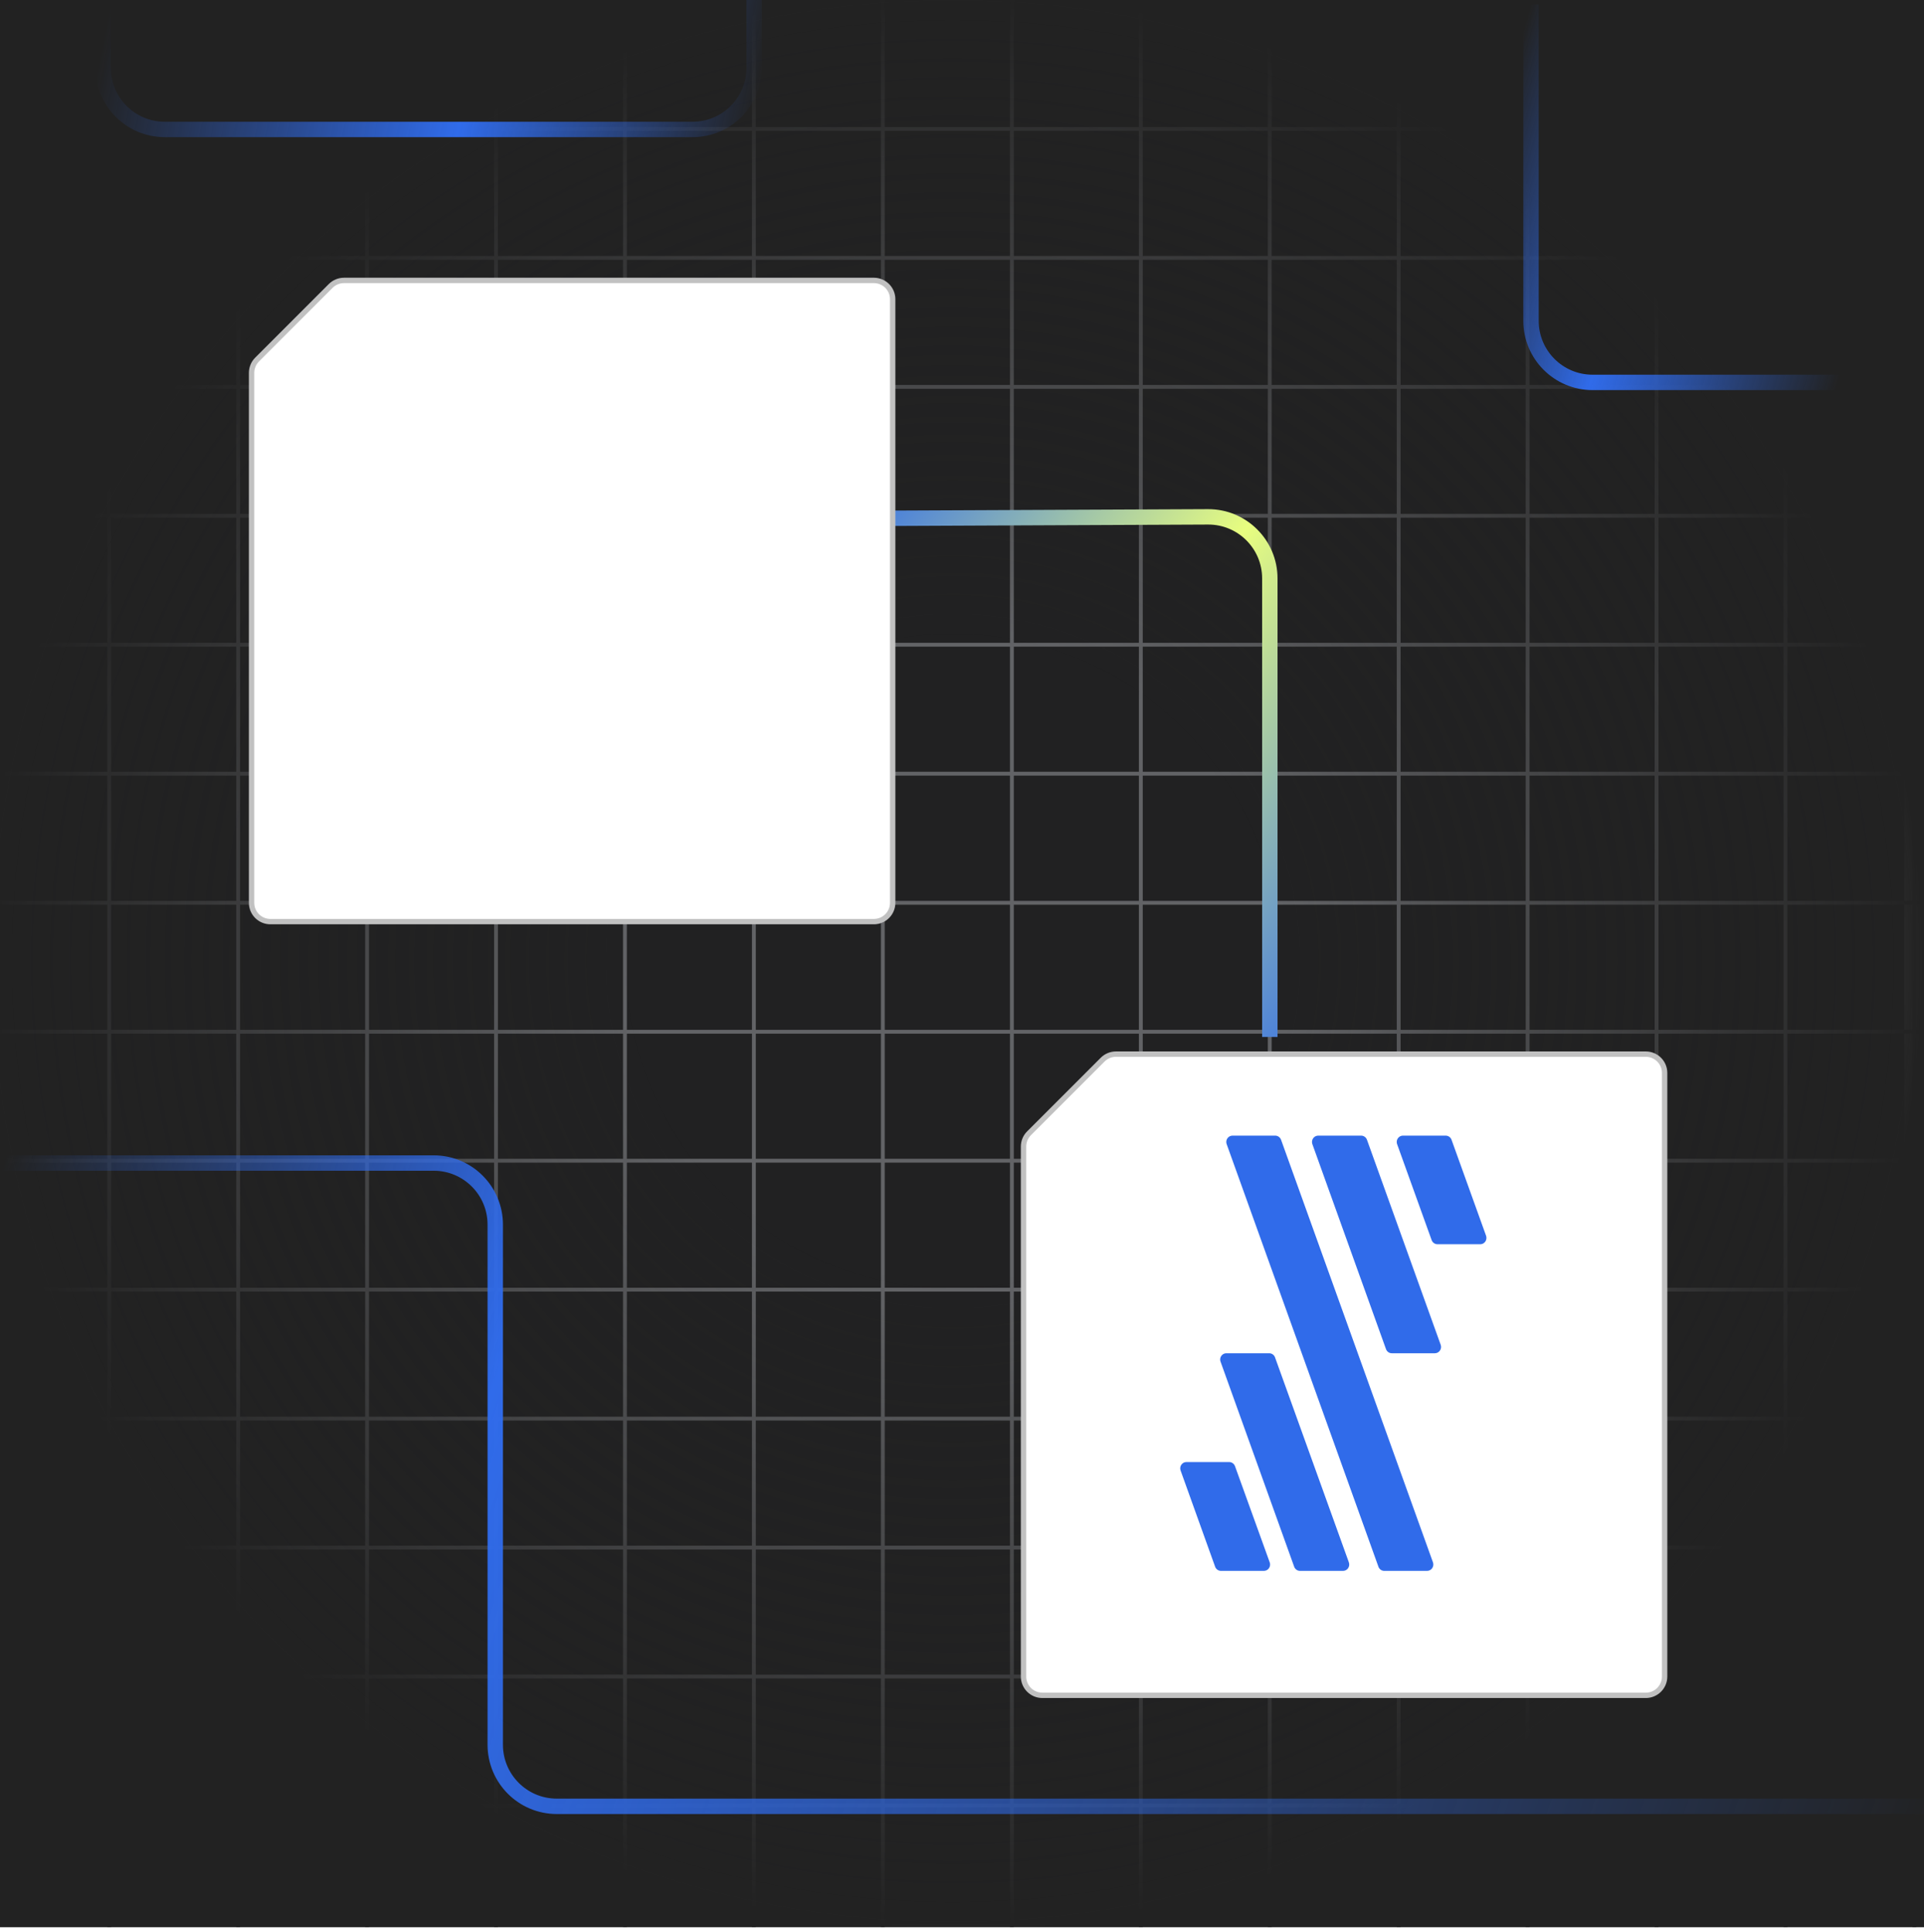 <svg width="250" height="251" viewBox="0 0 250 251" fill="none" xmlns="http://www.w3.org/2000/svg">
<g clip-path="url(#clip0_1872_26079)">
<path d="M247.438 0H-2.562V250H247.438V0Z" fill="#212122"/>
<path d="M-2.562 234.563H399.552" stroke="#626366" stroke-width="0.5" stroke-linecap="round" stroke-linejoin="round"/>
<path d="M-2.562 217.81H399.552" stroke="#626366" stroke-width="0.5" stroke-linecap="round" stroke-linejoin="round"/>
<path d="M-2.562 201.057H399.552" stroke="#626366" stroke-width="0.5" stroke-linecap="round" stroke-linejoin="round"/>
<path d="M-2.562 184.304H399.552" stroke="#626366" stroke-width="0.5" stroke-linecap="round" stroke-linejoin="round"/>
<path d="M-2.562 167.55H399.552" stroke="#626366" stroke-width="0.5" stroke-linecap="round" stroke-linejoin="round"/>
<path d="M-2.562 150.797H399.552" stroke="#626366" stroke-width="0.5" stroke-linecap="round" stroke-linejoin="round"/>
<path d="M-2.562 134.044H399.552" stroke="#626366" stroke-width="0.5" stroke-linecap="round" stroke-linejoin="round"/>
<path d="M-2.562 117.291H399.552" stroke="#626366" stroke-width="0.5" stroke-linecap="round" stroke-linejoin="round"/>
<path d="M-2.562 100.519H399.552" stroke="#626366" stroke-width="0.5" stroke-linecap="round" stroke-linejoin="round"/>
<path d="M-2.562 83.766H399.552" stroke="#626366" stroke-width="0.5" stroke-linecap="round" stroke-linejoin="round"/>
<path d="M-2.562 67.013H399.552" stroke="#626366" stroke-width="0.5" stroke-linecap="round" stroke-linejoin="round"/>
<path d="M-2.562 50.26H399.552" stroke="#626366" stroke-width="0.5" stroke-linecap="round" stroke-linejoin="round"/>
<path d="M-2.562 33.506H399.552" stroke="#626366" stroke-width="0.5" stroke-linecap="round" stroke-linejoin="round"/>
<path d="M-2.562 16.753H399.552" stroke="#626366" stroke-width="0.5" stroke-linecap="round" stroke-linejoin="round"/>
<path d="M248.755 0V402.113" stroke="#626366" stroke-width="0.5" stroke-linecap="round" stroke-linejoin="round"/>
<path d="M232.001 0V402.113" stroke="#626366" stroke-width="0.5" stroke-linecap="round" stroke-linejoin="round"/>
<path d="M215.25 0V402.113" stroke="#626366" stroke-width="0.5" stroke-linecap="round" stroke-linejoin="round"/>
<path d="M198.495 0V402.113" stroke="#626366" stroke-width="0.5" stroke-linecap="round" stroke-linejoin="round"/>
<path d="M181.741 0V402.113" stroke="#626366" stroke-width="0.5" stroke-linecap="round" stroke-linejoin="round"/>
<path d="M164.988 0V402.113" stroke="#626366" stroke-width="0.5" stroke-linecap="round" stroke-linejoin="round"/>
<path d="M148.235 0V402.113" stroke="#626366" stroke-width="0.5" stroke-linecap="round" stroke-linejoin="round"/>
<path d="M131.483 0V402.113" stroke="#626366" stroke-width="0.5" stroke-linecap="round" stroke-linejoin="round"/>
<path d="M114.711 0V402.113" stroke="#626366" stroke-width="0.5" stroke-linecap="round" stroke-linejoin="round"/>
<path d="M97.957 0V402.113" stroke="#626366" stroke-width="0.5" stroke-linecap="round" stroke-linejoin="round"/>
<path d="M81.204 0V402.113" stroke="#626366" stroke-width="0.5" stroke-linecap="round" stroke-linejoin="round"/>
<path d="M64.451 0V402.113" stroke="#626366" stroke-width="0.5" stroke-linecap="round" stroke-linejoin="round"/>
<path d="M47.698 0V402.113" stroke="#626366" stroke-width="0.5" stroke-linecap="round" stroke-linejoin="round"/>
<path d="M30.945 0V402.113" stroke="#626366" stroke-width="0.5" stroke-linecap="round" stroke-linejoin="round"/>
<path d="M14.192 0V402.113" stroke="#626366" stroke-width="0.5" stroke-linecap="round" stroke-linejoin="round"/>
<rect x="-3.3" y="-0.971" width="254.199" height="251.657" fill="url(#paint0_radial_1872_26079)"/>
<path d="M114.945 67.336L156.963 67.148C161.396 67.128 164.999 70.715 164.999 75.147V134.719" stroke="url(#paint1_linear_1872_26079)" stroke-width="2"/>
<g filter="url(#filter0_d_1872_26079)">
<path d="M132.315 144.439L141.879 134.875C142.337 134.416 142.959 134.159 143.607 134.159H212.458C213.807 134.159 214.901 135.253 214.901 136.602V215.018C214.901 216.367 213.807 217.461 212.458 217.461H134.042C132.693 217.461 131.599 216.367 131.599 215.018V146.167C131.599 145.519 131.856 144.897 132.315 144.439Z" fill="white" stroke="#C1C1C1" stroke-width="0.698"/>
</g>
<g clip-path="url(#clip1_1872_26079)">
<path d="M180.868 175.81H186.427C186.64 175.814 186.846 175.732 187 175.581C187.154 175.43 187.243 175.224 187.248 175.006C187.249 174.891 187.227 174.777 187.185 174.67L177.622 148.081C177.565 147.922 177.462 147.785 177.326 147.688C177.191 147.591 177.029 147.539 176.864 147.539H171.285C171.179 147.539 171.075 147.56 170.977 147.601C170.879 147.642 170.79 147.702 170.715 147.778C170.64 147.854 170.581 147.944 170.54 148.044C170.499 148.143 170.478 148.25 170.478 148.358C170.476 148.458 170.494 148.558 170.529 148.652L180.092 175.271C180.15 175.433 180.256 175.572 180.395 175.669C180.534 175.765 180.7 175.815 180.868 175.81Z" fill="#306BEA"/>
<path d="M179.88 204.081H185.438C185.568 204.081 185.696 204.049 185.811 203.988C185.926 203.926 186.025 203.838 186.099 203.729C186.174 203.62 186.222 203.495 186.238 203.363C186.255 203.232 186.241 203.098 186.196 202.974L166.459 148.081C166.402 147.922 166.299 147.785 166.164 147.688C166.028 147.591 165.866 147.539 165.701 147.539H160.148C160.042 147.539 159.938 147.56 159.84 147.601C159.742 147.642 159.653 147.702 159.579 147.778C159.504 147.854 159.444 147.944 159.403 148.044C159.362 148.143 159.341 148.25 159.341 148.358C159.34 148.458 159.357 148.558 159.393 148.652L179.11 203.545C179.167 203.705 179.273 203.843 179.411 203.939C179.549 204.035 179.713 204.085 179.88 204.081Z" fill="#306BEA"/>
<path d="M168.924 204.081H174.48C174.612 204.087 174.744 204.059 174.863 204C174.982 203.941 175.086 203.852 175.164 203.743C175.241 203.633 175.292 203.506 175.31 203.371C175.328 203.237 175.313 203.101 175.267 202.974L165.675 176.349C165.618 176.19 165.515 176.054 165.379 175.957C165.243 175.861 165.082 175.809 164.917 175.81H159.332C159.119 175.815 158.917 175.905 158.769 176.062C158.622 176.219 158.541 176.429 158.545 176.646C158.547 176.739 158.566 176.831 158.6 176.917L168.163 203.545C168.22 203.704 168.324 203.84 168.46 203.936C168.596 204.032 168.758 204.083 168.924 204.081Z" fill="#306BEA"/>
<path d="M181.539 148.652L186.022 161.106C186.078 161.265 186.181 161.402 186.316 161.499C186.451 161.596 186.612 161.648 186.778 161.648H192.336C192.442 161.649 192.546 161.628 192.644 161.588C192.742 161.547 192.831 161.487 192.906 161.411C192.981 161.336 193.04 161.246 193.081 161.146C193.122 161.047 193.143 160.94 193.143 160.832C193.145 160.732 193.129 160.632 193.094 160.538L188.611 148.081C188.555 147.922 188.451 147.785 188.316 147.688C188.18 147.591 188.019 147.539 187.853 147.539H182.295C182.082 147.538 181.877 147.624 181.726 147.777C181.575 147.93 181.489 148.137 181.487 148.355C181.486 148.456 181.504 148.557 181.539 148.652Z" fill="#306BEA"/>
<path d="M158.669 204.081H164.227C164.357 204.082 164.486 204.05 164.601 203.989C164.717 203.928 164.816 203.839 164.89 203.73C164.965 203.621 165.012 203.496 165.028 203.364C165.044 203.232 165.029 203.098 164.983 202.974L160.474 190.484C160.417 190.327 160.314 190.19 160.179 190.094C160.044 189.998 159.883 189.946 159.718 189.946H154.166C153.953 189.944 153.748 190.029 153.596 190.181C153.444 190.333 153.358 190.541 153.355 190.758C153.356 190.859 153.373 190.959 153.407 191.053L157.89 203.542C157.949 203.704 158.055 203.843 158.195 203.939C158.335 204.036 158.5 204.085 158.669 204.081Z" fill="#306BEA"/>
</g>
<g filter="url(#filter1_d_1872_26079)">
<path d="M32.01 43.92L41.574 34.355C42.032 33.897 42.654 33.64 43.302 33.64H112.153C113.502 33.64 114.596 34.734 114.596 36.083V114.499C114.596 115.848 113.502 116.942 112.153 116.942H33.737C32.388 116.942 31.294 115.848 31.294 114.499V45.647C31.294 44.999 31.552 44.378 32.01 43.92Z" fill="white" stroke="#C1C1C1" stroke-width="0.698"/>
</g>
<path d="M198.936 0.569V41.681C198.936 46.099 202.517 49.681 206.936 49.681H250.073" stroke="url(#paint2_linear_1872_26079)" stroke-width="2"/>
<path d="M13.404 -0.016V8.817C13.404 13.236 16.986 16.817 21.404 16.817H89.992C94.41 16.817 97.992 13.236 97.992 8.817V-2.053" stroke="url(#paint3_linear_1872_26079)" stroke-width="2"/>
<path d="M-4.15 151.099L56.351 151.099C60.77 151.099 64.351 154.681 64.351 159.099V226.673C64.351 231.091 67.933 234.673 72.351 234.673H252.742" stroke="url(#paint4_linear_1872_26079)" stroke-width="2"/>
</g>
<defs>
<filter id="filter0_d_1872_26079" x="129.854" y="133.81" width="89.584" height="89.584" filterUnits="userSpaceOnUse" color-interpolation-filters="sRGB">
<feFlood flood-opacity="0" result="BackgroundImageFix"/>
<feColorMatrix in="SourceAlpha" type="matrix" values="0 0 0 0 0 0 0 0 0 0 0 0 0 0 0 0 0 0 127 0" result="hardAlpha"/>
<feOffset dx="1.396" dy="2.792"/>
<feGaussianBlur stdDeviation="1.396"/>
<feComposite in2="hardAlpha" operator="out"/>
<feColorMatrix type="matrix" values="0 0 0 0 0 0 0 0 0 0 0 0 0 0 0 0 0 0 0.8 0"/>
<feBlend mode="normal" in2="BackgroundImageFix" result="effect1_dropShadow_1872_26079"/>
<feBlend mode="normal" in="SourceGraphic" in2="effect1_dropShadow_1872_26079" result="shape"/>
</filter>
<filter id="filter1_d_1872_26079" x="29.549" y="33.291" width="89.584" height="89.584" filterUnits="userSpaceOnUse" color-interpolation-filters="sRGB">
<feFlood flood-opacity="0" result="BackgroundImageFix"/>
<feColorMatrix in="SourceAlpha" type="matrix" values="0 0 0 0 0 0 0 0 0 0 0 0 0 0 0 0 0 0 127 0" result="hardAlpha"/>
<feOffset dx="1.396" dy="2.792"/>
<feGaussianBlur stdDeviation="1.396"/>
<feComposite in2="hardAlpha" operator="out"/>
<feColorMatrix type="matrix" values="0 0 0 0 0 0 0 0 0 0 0 0 0 0 0 0 0 0 0.8 0"/>
<feBlend mode="normal" in2="BackgroundImageFix" result="effect1_dropShadow_1872_26079"/>
<feBlend mode="normal" in="SourceGraphic" in2="effect1_dropShadow_1872_26079" result="shape"/>
</filter>
<radialGradient id="paint0_radial_1872_26079" cx="0" cy="0" r="1" gradientUnits="userSpaceOnUse" gradientTransform="translate(123.8 124.858) rotate(90) scale(125.829 127.1)">
<stop offset="0.328" stop-color="#222222" stop-opacity="0"/>
<stop offset="1" stop-color="#222222"/>
</radialGradient>
<linearGradient id="paint1_linear_1872_26079" x1="71.101" y1="57.361" x2="175.824" y2="134.944" gradientUnits="userSpaceOnUse">
<stop offset="0.262" stop-color="#306BEA"/>
<stop offset="0.611" stop-color="#E8FE7F"/>
<stop offset="1" stop-color="#306BEA"/>
</linearGradient>
<linearGradient id="paint2_linear_1872_26079" x1="198.936" y1="0.569" x2="265.593" y2="20.464" gradientUnits="userSpaceOnUse">
<stop stop-color="#306BEA" stop-opacity="0"/>
<stop offset="0.308" stop-color="#306BEA"/>
<stop offset="0.752" stop-color="#306BEA" stop-opacity="0"/>
</linearGradient>
<linearGradient id="paint3_linear_1872_26079" x1="-3.139" y1="40.562" x2="112.058" y2="63.388" gradientUnits="userSpaceOnUse">
<stop offset="0.08" stop-color="#306BEA" stop-opacity="0"/>
<stop offset="0.484" stop-color="#306BEA"/>
<stop offset="0.804" stop-color="#306BEA" stop-opacity="0"/>
<stop offset="1" stop-color="#306BEA" stop-opacity="0"/>
</linearGradient>
<linearGradient id="paint4_linear_1872_26079" x1="0.463" y1="151.099" x2="252.742" y2="234.673" gradientUnits="userSpaceOnUse">
<stop stop-color="#306BEA" stop-opacity="0"/>
<stop offset="0.262" stop-color="#306BEA"/>
<stop offset="1" stop-color="#306BEA" stop-opacity="0"/>
</linearGradient>
<clipPath id="clip0_1872_26079">
<rect width="250" height="250.38" fill="white"/>
</clipPath>
<clipPath id="clip1_1872_26079">
<rect width="39.789" height="56.542" fill="white" transform="translate(153.355 147.539)"/>
</clipPath>
</defs>
</svg>
